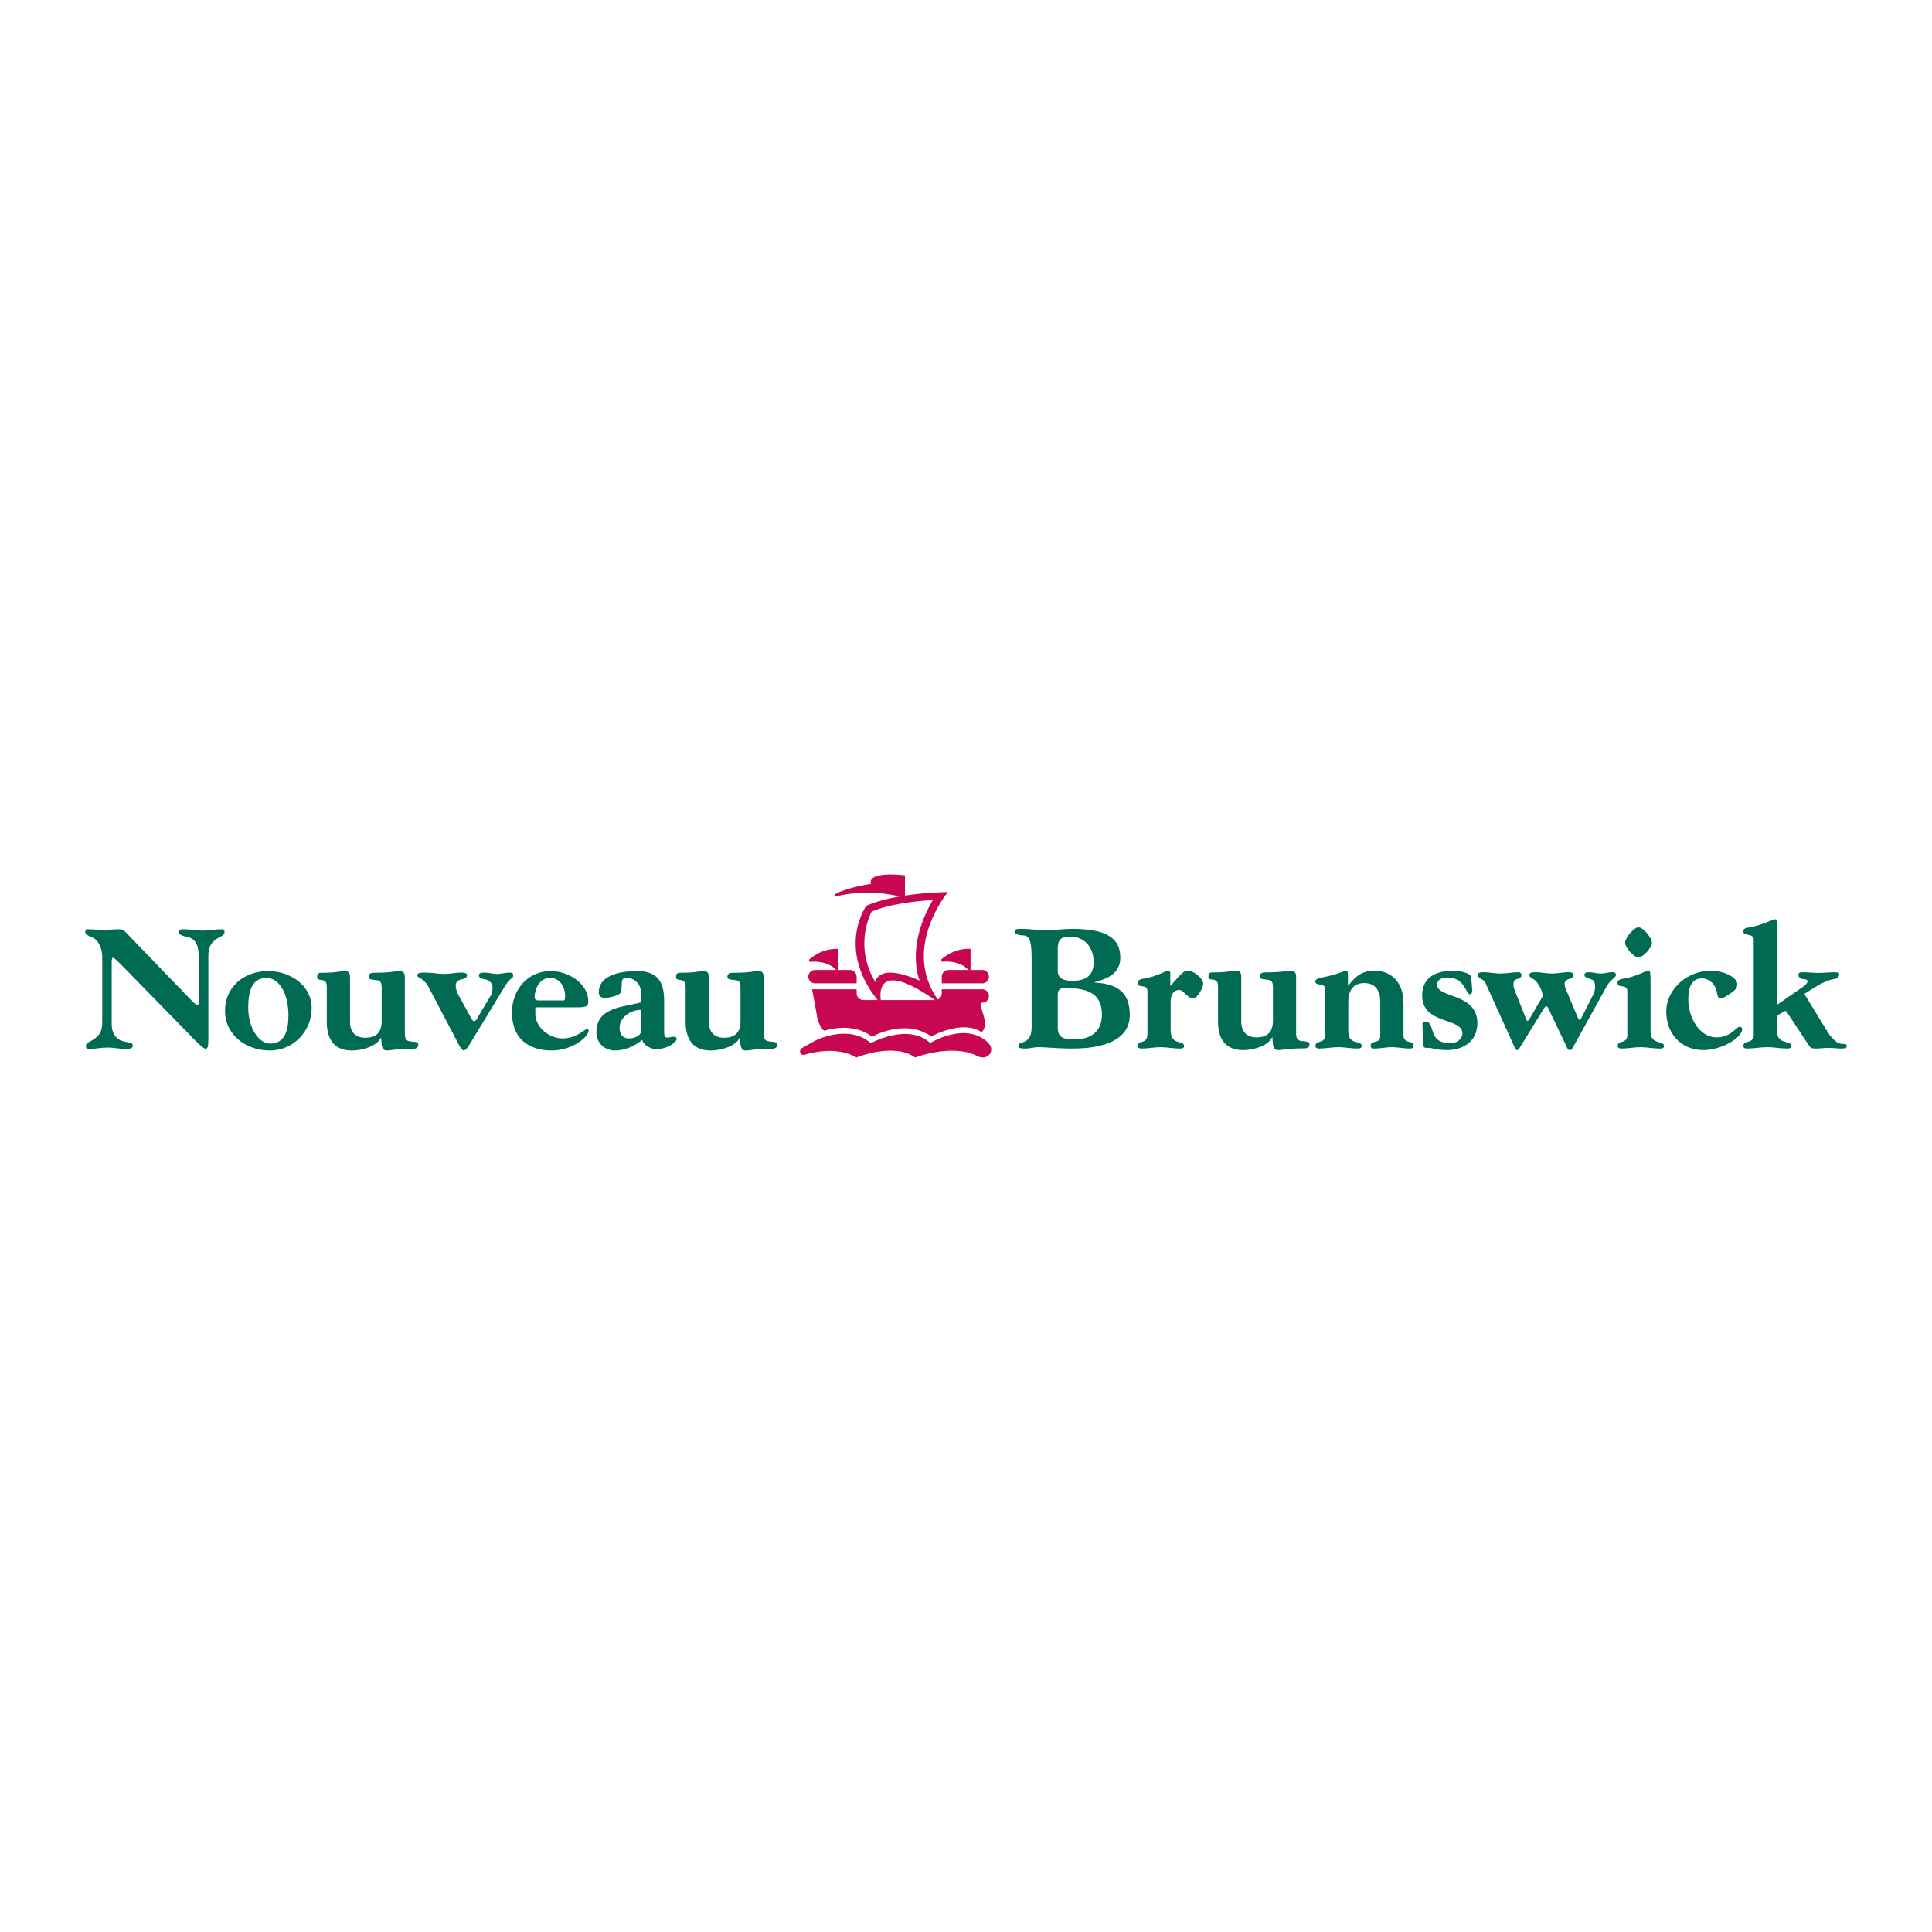 <?xml version="1.0" encoding="utf-8"?>
<!-- Generator: Adobe Illustrator 13.0.0, SVG Export Plug-In . SVG Version: 6.00 Build 14948)  -->
<!DOCTYPE svg PUBLIC "-//W3C//DTD SVG 1.0//EN" "http://www.w3.org/TR/2001/REC-SVG-20010904/DTD/svg10.dtd">
<svg version="1.0" id="Layer_1" xmlns="http://www.w3.org/2000/svg" xmlns:xlink="http://www.w3.org/1999/xlink" x="0px" y="0px"
	 width="192.756px" height="192.756px" viewBox="0 0 192.756 192.756" enable-background="new 0 0 192.756 192.756"
	 xml:space="preserve">
<g>
	<polygon fill-rule="evenodd" clip-rule="evenodd" fill="#FFFFFF" points="0,0 192.756,0 192.756,192.756 0,192.756 0,0 	"/>
	<path fill-rule="evenodd" clip-rule="evenodd" fill="#C80752" d="M93.959,98.107h4.042c0.368,0,0.668-0.299,0.668-0.668
		c0-0.368-0.3-0.667-0.668-0.667h-3.375c-0.369,0-0.667,0.298-0.667,0.667V98.107L93.959,98.107z"/>
	<path fill-rule="evenodd" clip-rule="evenodd" fill="#C80752" d="M98.558,104.004c0.799,0.766,0.069,1.848-0.997,1.387
		c-2.463-1.334-6.263,0.115-6.263,0.115h0.009c-2.169-1.539-5.859,0-5.859,0h-0.009c-2.077-1.26-5.025-0.314-5.025-0.314
		c-0.567,0.248-0.813-0.385-0.361-0.65c0.442-0.258,1.187-0.666,1.187-0.666l0.111-0.057c0,0,3.286-1.709,5.525,0.26
		c0,0,3.69-2.059,5.934-0.018C92.809,104.061,96.332,101.875,98.558,104.004L98.558,104.004z"/>
	<path fill-rule="evenodd" clip-rule="evenodd" fill="#C80752" d="M97.987,100.037c0,0-0.202,0.01-0.158,0.258
		c0.04,0.229,0.218,0.738,0.218,0.738c0.543,1.58-0.12,1.941-0.12,1.941c-1.929-1.293-5.016,0.436-5.016,0.436
		c-2.623-1.863-5.906,0.02-5.906,0.02c-2.049-1.568-4.784-0.584-4.784-0.584c-0.625-0.537-0.732-1.605-0.732-1.605
		c-0.34-1.949-0.472-2.539-0.472-2.539h4.45v0.408c0,0.369,0.299,0.666,0.668,0.666h7.158c0.368,0,0.667-0.297,0.667-0.666v-0.408
		h4.042c0.368,0,0.668,0.299,0.668,0.668c0,0.367-0.309,0.668-0.678,0.668H97.987L97.987,100.037z"/>
	<path fill-rule="evenodd" clip-rule="evenodd" fill="#C80752" d="M93.439,99.887c-6.653-4.728-5.526,0.094-5.526,0.094
		l-0.148,0.057c-4.458-5.344-1.335-9.662-1.335-9.662s2.466-1.261,8.14-1.373c0,0-4.691,5.619-0.945,10.81L93.439,99.887
		L93.439,99.887z M86.968,90.95c0,0-1.873,3.301,0.371,7.046c0,0,0.134-2.03,4.414-0.166c0,0-1.465-3.283,1.316-8.03
		C93.069,89.8,89.281,89.958,86.968,90.95L86.968,90.95z"/>
	<path fill-rule="evenodd" clip-rule="evenodd" fill="#C80752" d="M90.288,89.597v-2.262c0,0-3.783-0.482-3.394,0.853
		c0,0-2.146,0.298-3.468,0.964c-0.197,0.1-0.155,0.318,0.075,0.259c0,0,3.111-0.851,6.601,0.121L90.288,89.597L90.288,89.597z"/>
	<path fill-rule="evenodd" clip-rule="evenodd" fill="#C80752" d="M85.466,98.107h-4.153c-0.369,0-0.667-0.299-0.667-0.668
		c0-0.368,0.299-0.667,0.667-0.667h3.486c0.369,0,0.667,0.298,0.667,0.667V98.107L85.466,98.107z"/>
	<path fill-rule="evenodd" clip-rule="evenodd" fill="#C80752" d="M83.652,96.849v-2.17c0,0-1.427-0.189-2.855,0.992
		c-0.149,0.123-0.074,0.329,0.12,0.288c0,0,1.595-0.204,2.55,0.853L83.652,96.849L83.652,96.849z"/>
	<path fill-rule="evenodd" clip-rule="evenodd" fill="#C80752" d="M96.833,96.839V94.67c0,0-1.426-0.189-2.856,0.992
		c-0.148,0.123-0.073,0.328,0.121,0.287c0,0,1.595-0.204,2.55,0.853L96.833,96.839L96.833,96.839z"/>
	<path fill-rule="evenodd" clip-rule="evenodd" fill="#006A53" d="M102.924,95.487c0-1.836-0.344-2.162-0.858-2.162
		c-0.309,0-0.841-0.103-0.841-0.36c0-0.24,0.104-0.292,0.652-0.292c0.841,0,1.682,0.138,2.521,0.138
		c0.841,0,1.682-0.138,2.522-0.138c3.002,0,4.854,0.652,4.854,2.865c0,1.544-1.234,2.11-2.573,2.454v0.033
		c1.87,0.139,3.518,0.617,3.518,3.26c0,1.887-1.596,3.328-5.713,3.328c-1.63,0-2.573-0.137-3.346-0.137
		c-0.601,0-0.857,0.137-1.287,0.137c-0.395,0-0.771,0-0.771-0.223c0-0.344,0.309-0.326,0.601-0.463
		c0.687-0.326,0.721-0.926,0.721-1.664V95.487L102.924,95.487z M105.531,102.332c0,0.807,0.052,1.373,1.612,1.373
		c1.698,0,2.797-0.773,2.797-2.506c0-2.281-1.768-2.625-3.74-2.625c-0.377,0-0.669,0.154-0.669,0.635V102.332L105.531,102.332z
		 M105.531,96.825c0,0.789,0.549,1.029,1.476,1.029c1.304,0,2.109-0.496,2.109-1.87c0-1.338-0.789-2.539-2.367-2.539
		c-1.029,0-1.218,0.446-1.218,1.27V96.825L105.531,96.825z"/>
	<path fill-rule="evenodd" clip-rule="evenodd" fill="#006A53" d="M114.479,98.85c0-0.309-0.24-0.43-0.479-0.447
		c-0.258-0.016-0.498-0.051-0.498-0.359c0-0.275,0.326-0.377,0.652-0.412c0.497-0.051,1.492-0.412,1.955-0.634
		c0.138-0.069,0.344-0.155,0.515-0.155c0.086,0,0.138,0.155,0.138,0.377v1.15c0.395-0.361,1.149-1.527,1.732-1.527
		c0.669,0,1.544,0.824,1.544,1.287c0,0.395-0.549,1.492-1.028,1.492c-0.48,0-0.944-0.857-1.339-0.857
		c-0.566,0-0.875,0.445-0.875,1.166v2.814c0,0.875,0.343,1.062,0.669,1.184c0.326,0.119,0.669,0.137,0.669,0.412
		c0,0.17-0.051,0.273-0.429,0.273c-0.635,0-1.27-0.137-1.904-0.137s-1.27,0.137-1.904,0.137c-0.257,0-0.377-0.104-0.377-0.273
		c0-0.275,0.205-0.344,0.48-0.412c0.239-0.068,0.479-0.24,0.479-0.771V98.85L114.479,98.85z"/>
	<path fill-rule="evenodd" clip-rule="evenodd" fill="#006A53" d="M126.997,98.473c0-0.344-0.052-0.516-0.189-0.619
		c-0.291-0.223-1.115-0.018-1.115-0.41c0-0.344,0.189-0.43,0.584-0.43c1.716,0,2.075-0.172,2.521-0.172
		c0.326,0,0.515,0.155,0.515,0.617v5.68c0,0.344,0.086,0.514,0.224,0.617c0.292,0.223,1.115,0.018,1.115,0.412
		c0,0.273-0.12,0.428-0.584,0.428c-1.716,0-2.075,0.172-2.521,0.172c-0.326,0-0.498-0.154-0.549-0.617l-0.052-0.652h-0.034
		c-0.36,0.807-1.784,1.27-2.882,1.27c-1.596,0-2.506-0.926-2.506-2.848v-3.447c0-0.344-0.051-0.516-0.188-0.619
		c-0.291-0.223-0.771-0.018-0.771-0.41c0-0.361,0.154-0.43,0.411-0.43c1.63,0,1.87-0.172,2.351-0.172
		c0.326,0,0.515,0.155,0.515,0.617v4.496c0,0.961,0.549,1.543,1.51,1.543c1.149,0,1.647-0.566,1.647-1.682V98.473L126.997,98.473z"
		/>
	<path fill-rule="evenodd" clip-rule="evenodd" fill="#006A53" d="M132.204,98.643c0-0.291-0.24-0.377-0.48-0.41
		c-0.258-0.035-0.498-0.068-0.498-0.326c0-0.207,0.326-0.309,0.652-0.379c0.721-0.154,1.27-0.273,1.956-0.531
		c0.137-0.052,0.343-0.155,0.515-0.155c0.086,0,0.137,0.189,0.137,0.412v1.08h0.034c0.738-0.994,1.476-1.492,2.591-1.492
		c1.698,0,2.917,1.15,2.917,3.26v3.225c0,0.379,0.274,0.551,0.515,0.602c0.274,0.051,0.48,0.154,0.48,0.412
		c0,0.17-0.086,0.273-0.395,0.273c-0.584,0-1.167-0.137-1.75-0.137c-0.584,0-1.167,0.137-1.75,0.137
		c-0.24,0-0.378-0.051-0.378-0.273c0-0.258,0.206-0.361,0.48-0.412c0.326-0.051,0.48-0.223,0.48-0.602V99.93
		c0-0.926-0.377-1.852-1.596-1.852c-1.218,0-1.596,0.926-1.596,1.852v2.986c0,0.719,0.344,0.908,0.67,1.012
		c0.343,0.102,0.669,0.154,0.669,0.412c0,0.188-0.12,0.273-0.429,0.273c-0.636,0-1.271-0.137-1.904-0.137
		c-0.635,0-1.271,0.137-1.905,0.137c-0.309,0-0.377-0.104-0.377-0.273c0-0.258,0.206-0.361,0.48-0.412
		c0.24-0.051,0.48-0.223,0.48-0.602V98.643L132.204,98.643z"/>
	<path fill-rule="evenodd" clip-rule="evenodd" fill="#006A53" d="M145.045,96.842c0.378,0,1.75,0.172,1.75,0.703
		c0,0.258,0.086,1.029,0.086,1.27c0,0.189-0.034,0.377-0.274,0.377c-0.154,0-0.292-0.428-0.601-0.875
		c-0.309-0.445-0.789-0.789-1.612-0.789c-0.498,0-1.013,0.172-1.013,0.738c0,1.322,4.015,0.789,4.015,3.809
		c0,1.803-1.39,2.693-3.054,2.693c-0.497,0-0.995-0.068-1.304-0.137c-0.223-0.068-0.36-0.086-0.48-0.086s-0.206,0-0.309,0
		c-0.224,0-0.274-0.258-0.274-0.516c0-0.805-0.052-1.389-0.052-1.887c0-0.119,0.154-0.223,0.274-0.223
		c0.532,0,0.583,0.549,0.789,1.115s0.583,1.047,1.732,1.047c0.566,0,1.185-0.361,1.185-0.996c0-1.578-4.015-0.84-4.015-3.756
		C141.889,97.408,143.398,96.842,145.045,96.842L145.045,96.842z"/>
	<path fill-rule="evenodd" clip-rule="evenodd" fill="#006A53" d="M153.822,99.553c0.052-0.068,0.086-0.137,0.086-0.189
		c0-0.463-0.36-1.199-0.755-1.561c-0.274-0.24-0.566-0.258-0.566-0.515c0-0.224,0.154-0.292,0.635-0.292
		c0.55,0,1.081,0.136,1.613,0.136c0.531,0,1.081-0.136,1.612-0.136c0.463,0,0.515,0.103,0.515,0.292
		c0,0.257-0.172,0.343-0.463,0.396c-0.206,0.051-0.395,0.273-0.395,0.428c0,0.172,0.034,0.377,0.103,0.531l1.253,2.986
		c0.034,0.086,0.085,0.119,0.154,0.119c0.051,0,0.103-0.051,0.137-0.137l1.27-2.504c0.052-0.086,0.12-0.465,0.12-0.67
		c0-0.309-0.051-0.566-0.257-0.67c-0.326-0.154-0.807-0.223-0.807-0.479c0-0.188,0.103-0.292,0.446-0.292
		c0.395,0,0.789,0.136,1.184,0.136c0.377,0,0.771-0.136,1.167-0.136c0.257,0,0.343,0.068,0.343,0.292
		c0,0.257-0.515,0.396-0.909,1.099l-3.448,6.244c-0.052,0.086-0.154,0.137-0.24,0.137c-0.104,0-0.188-0.068-0.24-0.172l-1.938-4.064
		c-0.052-0.104-0.104-0.139-0.172-0.139c-0.052,0-0.12,0.053-0.188,0.154l-2.522,4.084c-0.051,0.104-0.12,0.137-0.188,0.137
		s-0.138-0.068-0.206-0.172l-2.796-6.158c-0.138-0.291-0.206-0.516-0.378-0.635c-0.188-0.119-0.549-0.291-0.549-0.515
		c0-0.188,0.12-0.274,0.446-0.292c0.6-0.018,1.218,0.136,1.818,0.136s1.218-0.136,1.818-0.136c0.138,0,0.274,0.136,0.274,0.257
		c0,0.258-0.188,0.377-0.446,0.43c-0.273,0.051-0.359,0.273-0.359,0.549c0,0.119,0.017,0.256,0.068,0.41l1.218,3.088
		c0.034,0.07,0.068,0.121,0.12,0.121c0.034,0,0.104-0.035,0.138-0.086L153.822,99.553L153.822,99.553z"/>
	<path fill-rule="evenodd" clip-rule="evenodd" fill="#006A53" d="M162.357,98.85c0-0.309-0.24-0.43-0.48-0.447
		c-0.463-0.033-0.497-0.154-0.497-0.359c0-0.275,0.325-0.377,0.652-0.412c0.497-0.051,1.492-0.412,1.955-0.634
		c0.138-0.069,0.344-0.155,0.515-0.155c0.138,0,0.172,0.24,0.172,1.029v5.01c0,0.738,0.343,0.926,0.669,1.047
		c0.326,0.119,0.669,0.137,0.669,0.412c0,0.273-0.223,0.273-0.429,0.273c-0.635,0-1.27-0.137-1.904-0.137s-1.27,0.137-1.904,0.137
		c-0.292,0-0.378-0.137-0.378-0.273c0-0.275,0.206-0.344,0.48-0.412c0.24-0.068,0.48-0.24,0.48-0.635V98.85L162.357,98.85z
		 M164.811,94.063c0,0.463-0.857,1.458-1.338,1.458s-1.338-0.995-1.338-1.458c0-0.48,0.857-1.544,1.338-1.544
		S164.811,93.583,164.811,94.063L164.811,94.063z"/>
	<path fill-rule="evenodd" clip-rule="evenodd" fill="#006A53" d="M171.287,103.498c1.425,0,1.939-1.062,2.282-1.062
		c0.12,0,0.257,0.119,0.257,0.223c0,0.84-1.989,2.109-3.894,2.109c-2.214,0-3.689-1.664-3.689-3.826c0-2.35,2.196-4.1,4.444-4.1
		c1.184,0,2.642,0.617,2.642,1.355c0,0.445-0.309,0.652-0.651,0.893c-0.189,0.137-0.721,0.514-0.961,0.514
		c-0.446,0-0.31-0.395-0.532-0.977c-0.206-0.566-0.738-1.014-1.39-1.014c-1.184,0-1.355,1.201-1.355,2.129
		C168.439,101.354,169.435,103.498,171.287,103.498L171.287,103.498z"/>
	<path fill-rule="evenodd" clip-rule="evenodd" fill="#006A53" d="M174.971,93.703c0-0.292-0.292-0.378-0.532-0.429
		c-0.274-0.069-0.515-0.085-0.515-0.36s0.326-0.378,0.669-0.395c0.532-0.069,1.562-0.429,2.042-0.652
		c0.137-0.051,0.36-0.154,0.48-0.154c0.103,0,0.171,0.068,0.171,0.841v7.703l2.522-1.75c0.24-0.154,0.532-0.412,0.532-0.617
		c0-0.137-0.224-0.205-0.43-0.205c-0.291,0-0.479-0.207-0.479-0.43c0-0.154,0.085-0.257,0.411-0.257
		c0.532,0,1.063,0.068,1.613,0.068c0.531,0,1.063-0.068,1.595-0.068c0.344,0,0.446,0.068,0.446,0.171
		c0,0.291-0.137,0.463-0.531,0.516c-0.412,0.068-0.944,0.238-1.785,0.754l-1.166,0.721l2.367,3.859
		c0.24,0.395,0.515,0.652,0.858,0.943c0.411,0.326,1.012,0.053,1.012,0.379c0,0.205-0.086,0.273-0.515,0.273
		s-0.857-0.068-1.287-0.068c-0.429,0-0.857,0.068-1.286,0.068s-0.515-0.068-0.687-0.309l-2.076-3.139
		c-0.103-0.154-0.188-0.309-0.257-0.309c-0.034,0-0.12,0.068-0.172,0.084l-0.687,0.379v1.561c0,0.738,0.412,0.926,0.756,1.047
		c0.343,0.119,0.703,0.137,0.703,0.412c0,0.188-0.12,0.273-0.446,0.273c-0.669,0-1.321-0.137-1.99-0.137
		c-0.651,0-1.321,0.137-1.973,0.137c-0.274,0-0.395-0.068-0.395-0.273c0-0.275,0.206-0.344,0.497-0.412
		c0.24-0.051,0.532-0.24,0.532-0.635V93.703L174.971,93.703z"/>
	<path fill-rule="evenodd" clip-rule="evenodd" fill="#006A53" d="M12.09,96.245c-0.36-0.36-0.721-0.686-0.807-0.686
		s-0.137,0.051-0.137,0.463v6.124c0,0.842,0.292,1.477,1.115,1.732c0.429,0.139,0.995,0.104,0.995,0.43
		c0,0.344-0.412,0.344-0.721,0.344c-0.6,0-1.201-0.139-1.801-0.139c-0.601,0-1.201,0.139-1.801,0.139c-0.172,0-0.36,0-0.36-0.275
		c0-0.273,0.206-0.359,0.463-0.498c0.892-0.48,1.167-0.977,1.167-1.92v-6.468c0-0.652-0.257-1.596-0.892-1.905
		c-0.566-0.274-0.807-0.326-0.807-0.6s0.103-0.274,0.223-0.274c0.515,0,1.029,0.068,1.544,0.068c0.515,0,1.029-0.068,1.544-0.068
		c0.377,0,0.498,0.051,0.652,0.223l6.64,6.88c0.24,0.24,0.48,0.463,0.583,0.463c0.137,0,0.154-0.24,0.154-0.48v-3.895
		c0-1.132-0.068-2.179-1.132-2.419c-0.446-0.103-0.909-0.223-0.909-0.497s0.326-0.274,0.635-0.274c0.601,0,1.201,0.137,1.801,0.137
		c0.601,0,1.201-0.137,1.801-0.137c0.172,0,0.36,0,0.36,0.274s-0.206,0.36-0.463,0.497c-0.893,0.48-1.149,0.978-1.149,1.922v8.269
		c0,0.756-0.069,0.961-0.275,0.961c-0.188,0-0.635-0.43-1.063-0.857L12.09,96.245L12.09,96.245z"/>
	<path fill-rule="evenodd" clip-rule="evenodd" fill="#006A53" d="M31.095,100.586c0,2.23-1.75,4.221-4.187,4.221
		c-2.333,0-4.46-1.527-4.46-3.963c0-2.352,1.853-3.963,4.341-3.963C28.796,96.88,31.095,98.201,31.095,100.586L31.095,100.586z
		 M24.764,100.535c0,2.006,1.047,3.584,2.196,3.584c1.458,0,1.819-1.355,1.819-2.795c0-2.18-0.91-3.758-2.196-3.758
		C25.125,97.566,24.764,98.922,24.764,100.535L24.764,100.535z"/>
	<path fill-rule="evenodd" clip-rule="evenodd" fill="#006A53" d="M38.076,98.51c0-0.344-0.051-0.514-0.188-0.617
		c-0.292-0.223-1.115-0.018-1.115-0.412c0-0.343,0.188-0.429,0.583-0.429c1.716,0,2.076-0.171,2.522-0.171
		c0.326,0,0.515,0.154,0.515,0.618v5.678c0,0.344,0.085,0.516,0.223,0.617c0.292,0.225,1.115,0.018,1.115,0.412
		c0,0.275-0.12,0.43-0.583,0.43c-1.715,0-2.076,0.172-2.522,0.172c-0.326,0-0.497-0.154-0.549-0.619l-0.051-0.65h-0.034
		c-0.36,0.807-1.785,1.27-2.882,1.27c-1.596,0-2.505-0.928-2.505-2.848V98.51c0-0.344-0.052-0.514-0.188-0.617
		c-0.292-0.223-0.772-0.018-0.772-0.412c0-0.36,0.155-0.429,0.412-0.429c1.629,0,1.87-0.171,2.35-0.171
		c0.326,0,0.515,0.154,0.515,0.618v4.494c0,0.961,0.549,1.545,1.51,1.545c1.149,0,1.647-0.566,1.647-1.682V98.51L38.076,98.51z"/>
	<path fill-rule="evenodd" clip-rule="evenodd" fill="#006A53" d="M46.84,104.223c-0.137,0.24-0.412,0.584-0.566,0.584
		c-0.12,0-0.326-0.258-0.463-0.516l-3.105-5.918c-0.532-0.875-1.063-0.771-1.063-1.047c0-0.223,0.103-0.292,0.738-0.292
		c0.789,0,1.355,0.138,1.921,0.138s1.149-0.138,1.715-0.138c0.36,0,0.583,0.052,0.583,0.292c0,0.189-0.274,0.344-0.583,0.395
		c-0.395,0.068-0.549,0.326-0.549,0.584c0,0.256,0.069,0.564,0.223,0.875l1.304,2.385c0.086,0.154,0.206,0.324,0.309,0.324
		c0.171,0,0.274-0.238,0.343-0.359l1.27-2.127c0.171-0.275,0.223-0.516,0.223-0.943c0-0.361-0.36-0.67-0.686-0.738
		c-0.343-0.068-0.669-0.119-0.669-0.395c0-0.206,0.103-0.292,0.566-0.292c0.411,0,0.823,0.138,1.235,0.138
		c0.395,0,0.806-0.138,1.218-0.138c0.326,0,0.395,0.069,0.395,0.292c0,0.24-0.172,0.275-0.309,0.395
		c-0.206,0.172-0.326,0.377-0.566,0.754L46.84,104.223L46.84,104.223z"/>
	<path fill-rule="evenodd" clip-rule="evenodd" fill="#006A53" d="M53.41,100.5v0.652c0,1.338,1.39,2.453,2.711,2.453
		c1.373,0,2.316-0.961,2.436-0.961c0.086,0,0.172,0.104,0.172,0.189c0,0.582-1.579,1.973-3.706,1.973
		c-2.419,0-3.946-1.322-3.946-3.791c0-2.248,1.562-4.135,3.877-4.135c1.664,0,3.74,1.167,3.74,3.053
		c0,0.395-0.154,0.566-0.943,0.566H53.41L53.41,100.5z M56.275,99.814c0.085,0,0.103-0.293,0.103-0.43
		c0-0.996-0.549-1.818-1.51-1.818c-1.046,0-1.527,1.115-1.527,1.922c0,0.273,0.189,0.326,0.395,0.326H56.275L56.275,99.814z"/>
	<path fill-rule="evenodd" clip-rule="evenodd" fill="#006A53" d="M66.26,102.834c0,0.445,0.017,0.686,0.326,0.686
		c0.206,0,0.463-0.086,0.618-0.086c0.188,0,0.309,0.051,0.309,0.205c0,0.311-0.841,1.029-2.076,1.029
		c-0.532,0-1.218-0.395-1.373-0.926c-0.703,0.635-1.75,1.064-2.71,1.064c-1.047,0-1.853-0.756-1.853-1.818
		c0-2.523,2.659-2.488,4.461-2.986v-0.961c0-0.789-0.635-1.475-1.407-1.475c-0.446,0-0.532,0.137-0.532,0.807
		c0,0.24,0,0.496-0.137,0.703c-0.206,0.291-1.218,0.48-1.527,0.48c-0.326,0-0.618-0.104-0.618-0.549c0-1.87,2.539-2.127,3.826-2.127
		c1.99,0,2.693,1.045,2.693,2.917V102.834L66.26,102.834z M63.944,100.758c-0.96-0.018-2.127,0.703-2.127,1.768
		c0,0.633,0.274,1.08,0.961,1.08c0.377,0,1.167-0.207,1.167-0.721V100.758L63.944,100.758z"/>
	<path fill-rule="evenodd" clip-rule="evenodd" fill="#006A53" d="M73.878,98.51c0-0.344-0.052-0.514-0.189-0.617
		c-0.292-0.223-1.115-0.018-1.115-0.412c0-0.343,0.189-0.429,0.583-0.429c1.715,0,2.076-0.171,2.522-0.171
		c0.326,0,0.515,0.154,0.515,0.618v5.678c0,0.344,0.085,0.516,0.223,0.617c0.292,0.225,1.115,0.018,1.115,0.412
		c0,0.275-0.12,0.43-0.583,0.43c-1.716,0-2.076,0.172-2.522,0.172c-0.326,0-0.498-0.154-0.549-0.619l-0.052-0.65h-0.034
		c-0.36,0.807-1.784,1.27-2.882,1.27c-1.595,0-2.505-0.928-2.505-2.848V98.51c0-0.344-0.051-0.514-0.188-0.617
		c-0.292-0.223-0.772-0.018-0.772-0.412c0-0.36,0.154-0.429,0.412-0.429c1.63,0,1.87-0.171,2.35-0.171
		c0.326,0,0.515,0.154,0.515,0.618v4.494c0,0.961,0.549,1.545,1.51,1.545c1.149,0,1.647-0.566,1.647-1.682V98.51L73.878,98.51z"/>
</g>
</svg>
